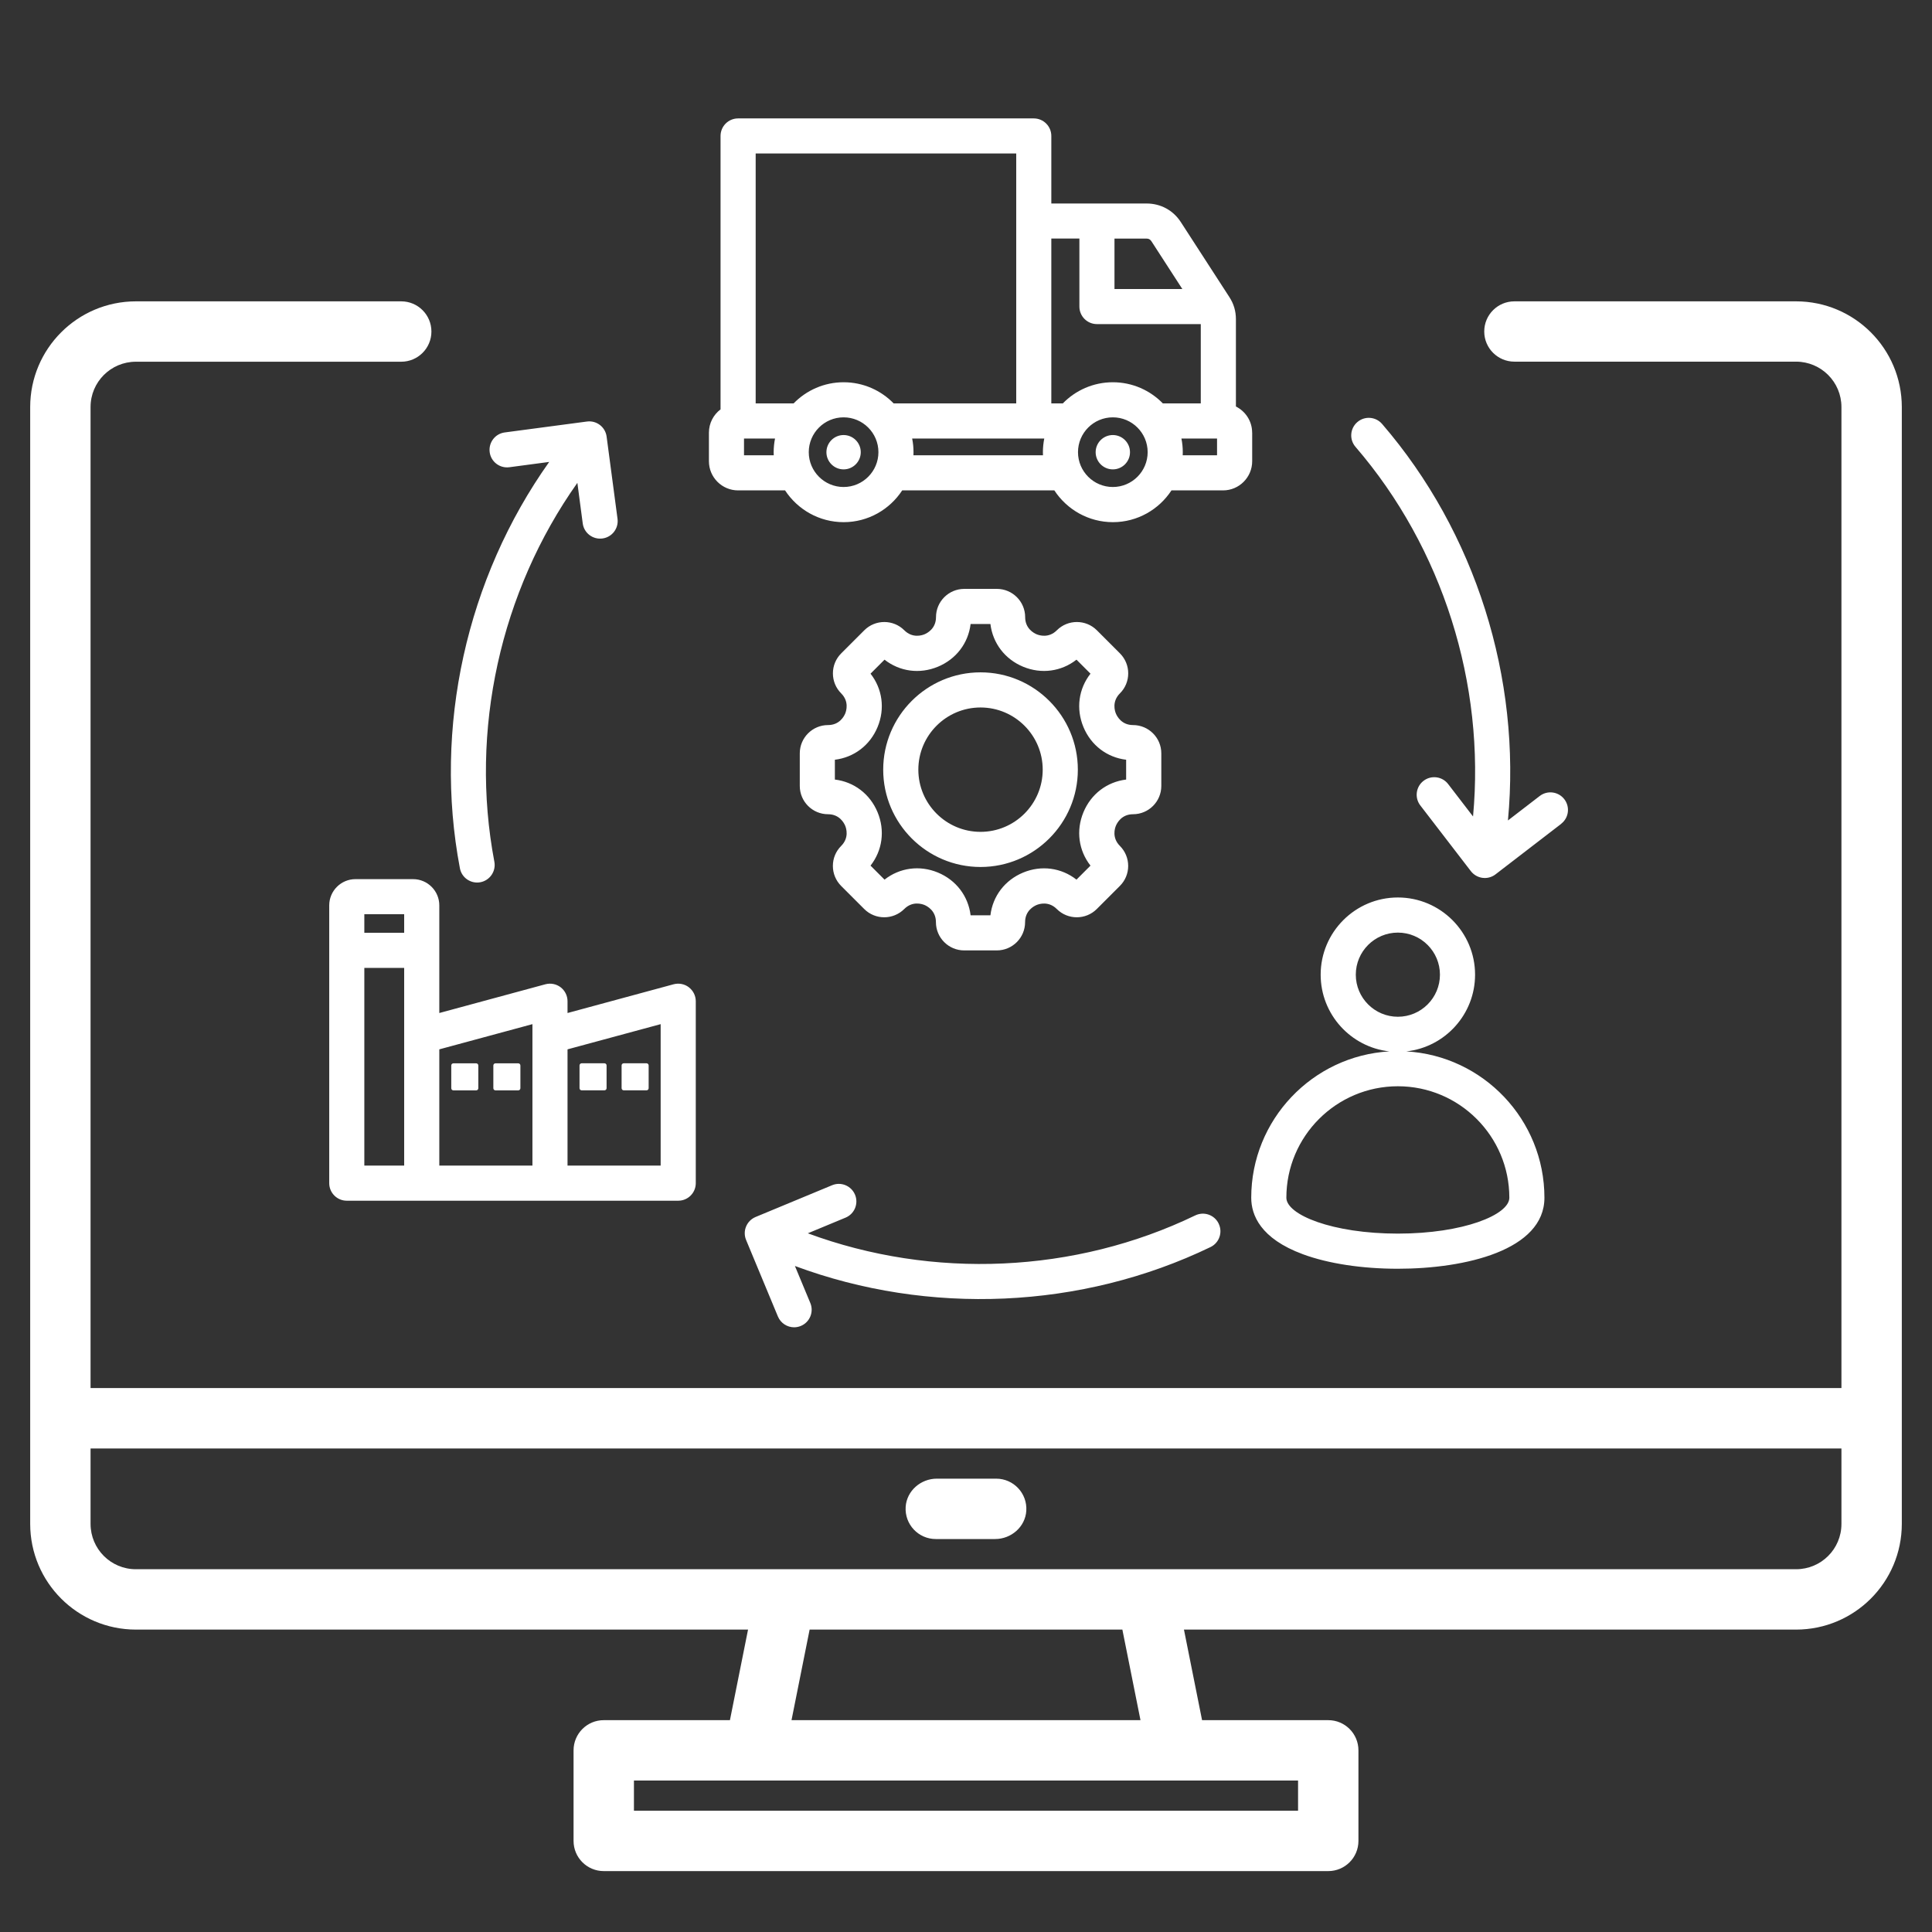 <?xml version="1.0" encoding="UTF-8"?>
<svg xmlns="http://www.w3.org/2000/svg" id="Layer_1" version="1.1" viewBox="0 0 512 512">
  <rect x="0" y="0" width="512" height="512" fill="#333333" stroke="none"/>
  <defs>
    <style>
      .st0 {
        fill: #fff;
      }
    </style>
  </defs>
  <g>
    <path class="st0" d="M114.33,87.86c0-4.42-3.58-8-8-8H36c-15.46.02-27.98,12.54-28,28v296c.02,15.46,12.54,27.98,28,28h162.24l-4.8,24h-33.44c-4.42,0-8,3.58-8,8v24c0,4.42,3.58,8,8,8h192c4.42,0,8-3.58,8-8v-24c0-4.42-3.58-8-8-8h-33.44l-4.8-24h162.24c15.46-.02,27.98-12.54,28-28V107.86c-.02-15.46-12.54-27.98-28-28h-74.67c-4.42,0-7.99,3.58-7.99,7.99h0c0,4.41,3.58,7.99,7.99,7.99h74.67c6.63.02,11.99,5.39,12,12.01v260H24V107.86c0-6.63,5.37-11.99,12-12h70.33c4.42,0,8-3.58,8-8h0ZM344,471.86v8h-176v-8h176ZM209.76,455.86l4.8-24h82.88l4.8,24h-92.48ZM488,403.86c0,6.63-5.37,11.99-12,12H36c-6.63,0-11.99-5.37-12-12v-20h464v20Z"></path>
    <path class="st0" d="M264,391.86h-15.73c-4.26,0-7.98,3.22-8.26,7.47-.3,4.66,3.39,8.53,7.98,8.53h15.73c4.26,0,7.98-3.22,8.26-7.47.3-4.66-3.39-8.53-7.98-8.53Z"></path>
  </g>
  <path class="st0" d="M219.44,192.15c-4.13,0-7.49,3.36-7.49,7.49v8.65c0,4.13,3.36,7.49,7.49,7.49,3.04,0,4.24,2.33,4.54,3.04.3.71,1.09,3.21-1.06,5.36-1.42,1.42-2.2,3.3-2.2,5.3s.78,3.88,2.19,5.3l6.12,6.12c2.92,2.92,7.67,2.92,10.6,0,2.16-2.16,4.65-1.36,5.36-1.07.71.3,3.04,1.5,3.04,4.55,0,4.13,3.36,7.49,7.49,7.49h8.65c4.13,0,7.49-3.36,7.49-7.49,0-3.04,2.33-4.24,3.04-4.54.71-.3,3.21-1.09,5.36,1.06,2.92,2.92,7.68,2.92,10.6,0l6.12-6.12c1.42-1.42,2.2-3.3,2.2-5.3s-.78-3.88-2.19-5.3c-2.15-2.15-1.36-4.65-1.06-5.36.3-.71,1.5-3.04,4.54-3.04,4.13,0,7.49-3.36,7.49-7.49v-8.65c0-4.13-3.36-7.49-7.49-7.49-3.04,0-4.24-2.33-4.54-3.04-.3-.71-1.09-3.21,1.06-5.36,1.42-1.41,2.2-3.3,2.2-5.3s-.78-3.88-2.19-5.3l-6.12-6.12c-2.92-2.92-7.68-2.92-10.6,0-2.15,2.15-4.65,1.36-5.36,1.06-.71-.3-3.04-1.5-3.04-4.54,0-4.13-3.36-7.49-7.49-7.49h-8.65c-4.13,0-7.49,3.36-7.49,7.49,0,3.04-2.33,4.24-3.04,4.54-.71.3-3.21,1.09-5.36-1.06-2.92-2.92-7.68-2.92-10.6,0l-6.12,6.12c-1.42,1.42-2.2,3.3-2.2,5.3s.78,3.88,2.19,5.3c2.15,2.15,1.36,4.65,1.06,5.36-.3.71-1.5,3.04-4.54,3.04ZM232.57,192.67c2.01-4.85,1.28-10.12-1.87-14.14l3.71-3.71c4.02,3.15,9.29,3.88,14.14,1.87,4.85-2.01,8.06-6.25,8.67-11.32h5.25c.62,5.07,3.82,9.31,8.67,11.32s10.12,1.27,14.14-1.87l3.71,3.71c-3.15,4.02-3.88,9.29-1.87,14.14,2.01,4.85,6.25,8.06,11.32,8.67v5.25c-5.07.62-9.31,3.82-11.32,8.67s-1.28,10.12,1.87,14.14l-3.71,3.71c-4.02-3.15-9.29-3.88-14.14-1.87-4.85,2.01-8.06,6.25-8.67,11.32h-5.25c-.62-5.07-3.82-9.32-8.67-11.33-4.85-2.01-10.12-1.27-14.14,1.88l-3.71-3.71c3.15-4.02,3.88-9.29,1.87-14.14s-6.25-8.06-11.32-8.67v-5.25c5.07-.62,9.31-3.82,11.32-8.67ZM259.85,229.76c14.22,0,25.79-11.57,25.79-25.79s-11.57-25.79-25.79-25.79-25.79,11.57-25.79,25.79,11.57,25.79,25.79,25.79ZM259.85,187.49c9.09,0,16.48,7.39,16.48,16.48s-7.39,16.48-16.48,16.48-16.48-7.39-16.48-16.48,7.39-16.48,16.48-16.48ZM331.83,114.65c0-3.03-1.76-5.65-4.3-6.92v-23.13c0-2.15-.57-4.08-1.74-5.88l-12.85-19.85c-2.03-3.14-5.34-4.94-9.08-4.94h-25.25v-17.9c0-2.57-2.08-4.65-4.65-4.65h-78.36c-2.57,0-4.65,2.08-4.65,4.65v72.46c-1.87,1.41-3.08,3.65-3.08,6.17v7.57c0,4.27,3.47,7.73,7.74,7.73h12.44c3.31,5.06,9.03,8.42,15.52,8.42s12.2-3.35,15.52-8.42h40.32c3.31,5.06,9.03,8.42,15.52,8.42s12.2-3.35,15.52-8.42h13.66c4.27,0,7.73-3.47,7.73-7.73v-7.57h0ZM305.13,63.92l8.2,12.67h-17.98v-13.36h8.5c.58,0,.96.21,1.27.69ZM286.05,63.23v18.01c0,2.57,2.08,4.65,4.65,4.65h27.52v21.02h-10.05c-3.37-3.46-8.07-5.61-13.26-5.61s-9.89,2.15-13.26,5.61h-3.04v-43.69h7.44ZM269.31,40.67v66.24h-32.48c-3.37-3.46-8.07-5.61-13.26-5.61s-9.89,2.15-13.26,5.61h-10.05V40.67h69.05ZM197.17,120.65v-4.43h8.22c-.23,1.17-.36,2.38-.36,3.62,0,.27,0,.54.02.81h-7.88ZM223.56,129.06c-5.09,0-9.23-4.14-9.23-9.23s4.14-9.23,9.23-9.23,9.23,4.14,9.23,9.23-4.14,9.23-9.23,9.23ZM242.07,120.65c.01-.27.02-.54.02-.81,0-1.24-.12-2.45-.36-3.62h35.01c-.23,1.17-.36,2.38-.36,3.62,0,.27,0,.54.02.81h-34.33ZM294.91,129.06c-5.09,0-9.23-4.14-9.23-9.23s4.14-9.23,9.23-9.23,9.23,4.14,9.23,9.23-4.14,9.23-9.23,9.23ZM322.53,120.65h-9.1c.01-.27.02-.54.02-.81,0-1.24-.12-2.45-.36-3.62h9.44v4.43ZM372.7,278.63c10.23-1.12,18.21-9.81,18.21-20.33,0-11.28-9.18-20.46-20.46-20.46s-20.46,9.18-20.46,20.46c0,10.52,7.99,19.21,18.21,20.33-20.38,1.17-36.61,18.11-36.61,38.78,0,4.53,2.38,10.81,13.73,14.99,6.7,2.47,15.62,3.83,25.12,3.83,17.92,0,38.85-4.93,38.85-18.82,0-20.67-16.22-37.61-36.6-38.78h0ZM359.3,258.3c0-6.15,5-11.15,11.15-11.15s11.15,5,11.15,11.15-5,11.15-11.15,11.15-11.15-5-11.15-11.15ZM370.45,326.92c-17.41,0-29.55-5.01-29.55-9.51,0-16.29,13.25-29.54,29.55-29.54s29.54,13.25,29.54,29.54c0,4.5-12.13,9.51-29.55,9.51h0ZM182.56,261.64c-1.15-.88-2.64-1.17-4.04-.8l-28.12,7.62v-3.13c0-1.45-.68-2.81-1.82-3.69-1.15-.88-2.64-1.17-4.04-.8l-28.12,7.62v-28.53c0-3.83-3.12-6.95-6.95-6.95h-15.27c-3.83,0-6.95,3.12-6.95,6.95v73.62c0,2.57,2.08,4.65,4.65,4.65h87.84c2.57,0,4.65-2.08,4.65-4.65v-48.21c0-1.45-.68-2.81-1.82-3.69ZM107.11,242.28v4.92h-10.56v-4.92h10.56ZM96.55,308.89v-52.39h10.56v52.39h-10.56ZM116.42,278.09l24.68-6.68v37.48h-24.68v-30.8ZM175.08,308.89h-24.68v-30.8l24.68-6.68v37.48ZM322.96,324.28c1.12,2.31.15,5.09-2.17,6.21-34.18,16.49-74.66,18.2-110.13,5.01l4.08,9.81c.99,2.37-.14,5.1-2.51,6.08-.58.24-1.19.36-1.78.36-1.82,0-3.55-1.08-4.3-2.87l-8.43-20.28c-.47-1.14-.48-2.42,0-3.56.47-1.14,1.38-2.05,2.51-2.52l20.28-8.42c2.37-.99,5.09.14,6.08,2.51.99,2.37-.14,5.1-2.51,6.08l-10,4.15c33.09,12.26,70.81,10.64,102.67-4.74,2.31-1.12,5.1-.15,6.21,2.17h0ZM413.73,218.33l-17.41,13.39c-.82.63-1.82.96-2.84.96-.2,0-.4-.01-.6-.04-1.22-.16-2.33-.8-3.09-1.78l-13.39-17.41c-1.57-2.04-1.18-4.96.85-6.52,2.04-1.57,4.96-1.18,6.52.85l6.6,8.59c3.27-35.13-8.05-71.15-31.15-97.95-1.68-1.95-1.46-4.88.49-6.56,1.95-1.68,4.88-1.46,6.56.49,24.78,28.74,36.91,67.4,33.35,105.08l8.42-6.48c2.04-1.57,4.96-1.18,6.52.85,1.57,2.04,1.19,4.96-.85,6.52h0ZM145.52,122.42l-10.53,1.4c-2.55.34-4.89-1.45-5.22-4s1.45-4.89,4-5.22l21.77-2.89c2.55-.34,4.89,1.45,5.22,4l2.89,21.77c.34,2.55-1.45,4.89-4,5.22-2.55.34-4.89-1.45-5.22-4l-1.42-10.74c-20.4,28.79-28.6,65.64-22,100.4.48,2.52-1.18,4.96-3.7,5.44-.29.06-.59.08-.87.08-2.19,0-4.14-1.55-4.56-3.78-7.08-37.28,1.74-76.82,23.66-107.68h0ZM299.46,119.84c0,2.51-2.04,4.55-4.55,4.55s-4.55-2.04-4.55-4.55,2.04-4.55,4.55-4.55,4.55,2.04,4.55,4.55ZM228.11,119.84c0,2.51-2.04,4.55-4.55,4.55s-4.55-2.04-4.55-4.55,2.04-4.55,4.55-4.55,4.55,2.04,4.55,4.55ZM126.76,282.36v6.03c0,.31-.25.57-.57.57h-6.03c-.31,0-.57-.25-.57-.57v-6.03c0-.31.25-.57.57-.57h6.03c.31,0,.57.26.57.57ZM164.73,288.38v-6.03c0-.31.25-.57.57-.57h6.03c.31,0,.57.26.57.57v6.03c0,.31-.25.57-.57.57h-6.03c-.31,0-.57-.25-.57-.57ZM153.58,288.38v-6.03c0-.31.26-.57.57-.57h6.03c.31,0,.57.26.57.57v6.03c0,.31-.25.57-.57.57h-6.03c-.31,0-.57-.25-.57-.57ZM137.91,282.36v6.03c0,.31-.25.57-.57.57h-6.03c-.31,0-.57-.25-.57-.57v-6.03c0-.31.25-.57.57-.57h6.03c.31,0,.57.26.57.57Z"></path>
</svg>
